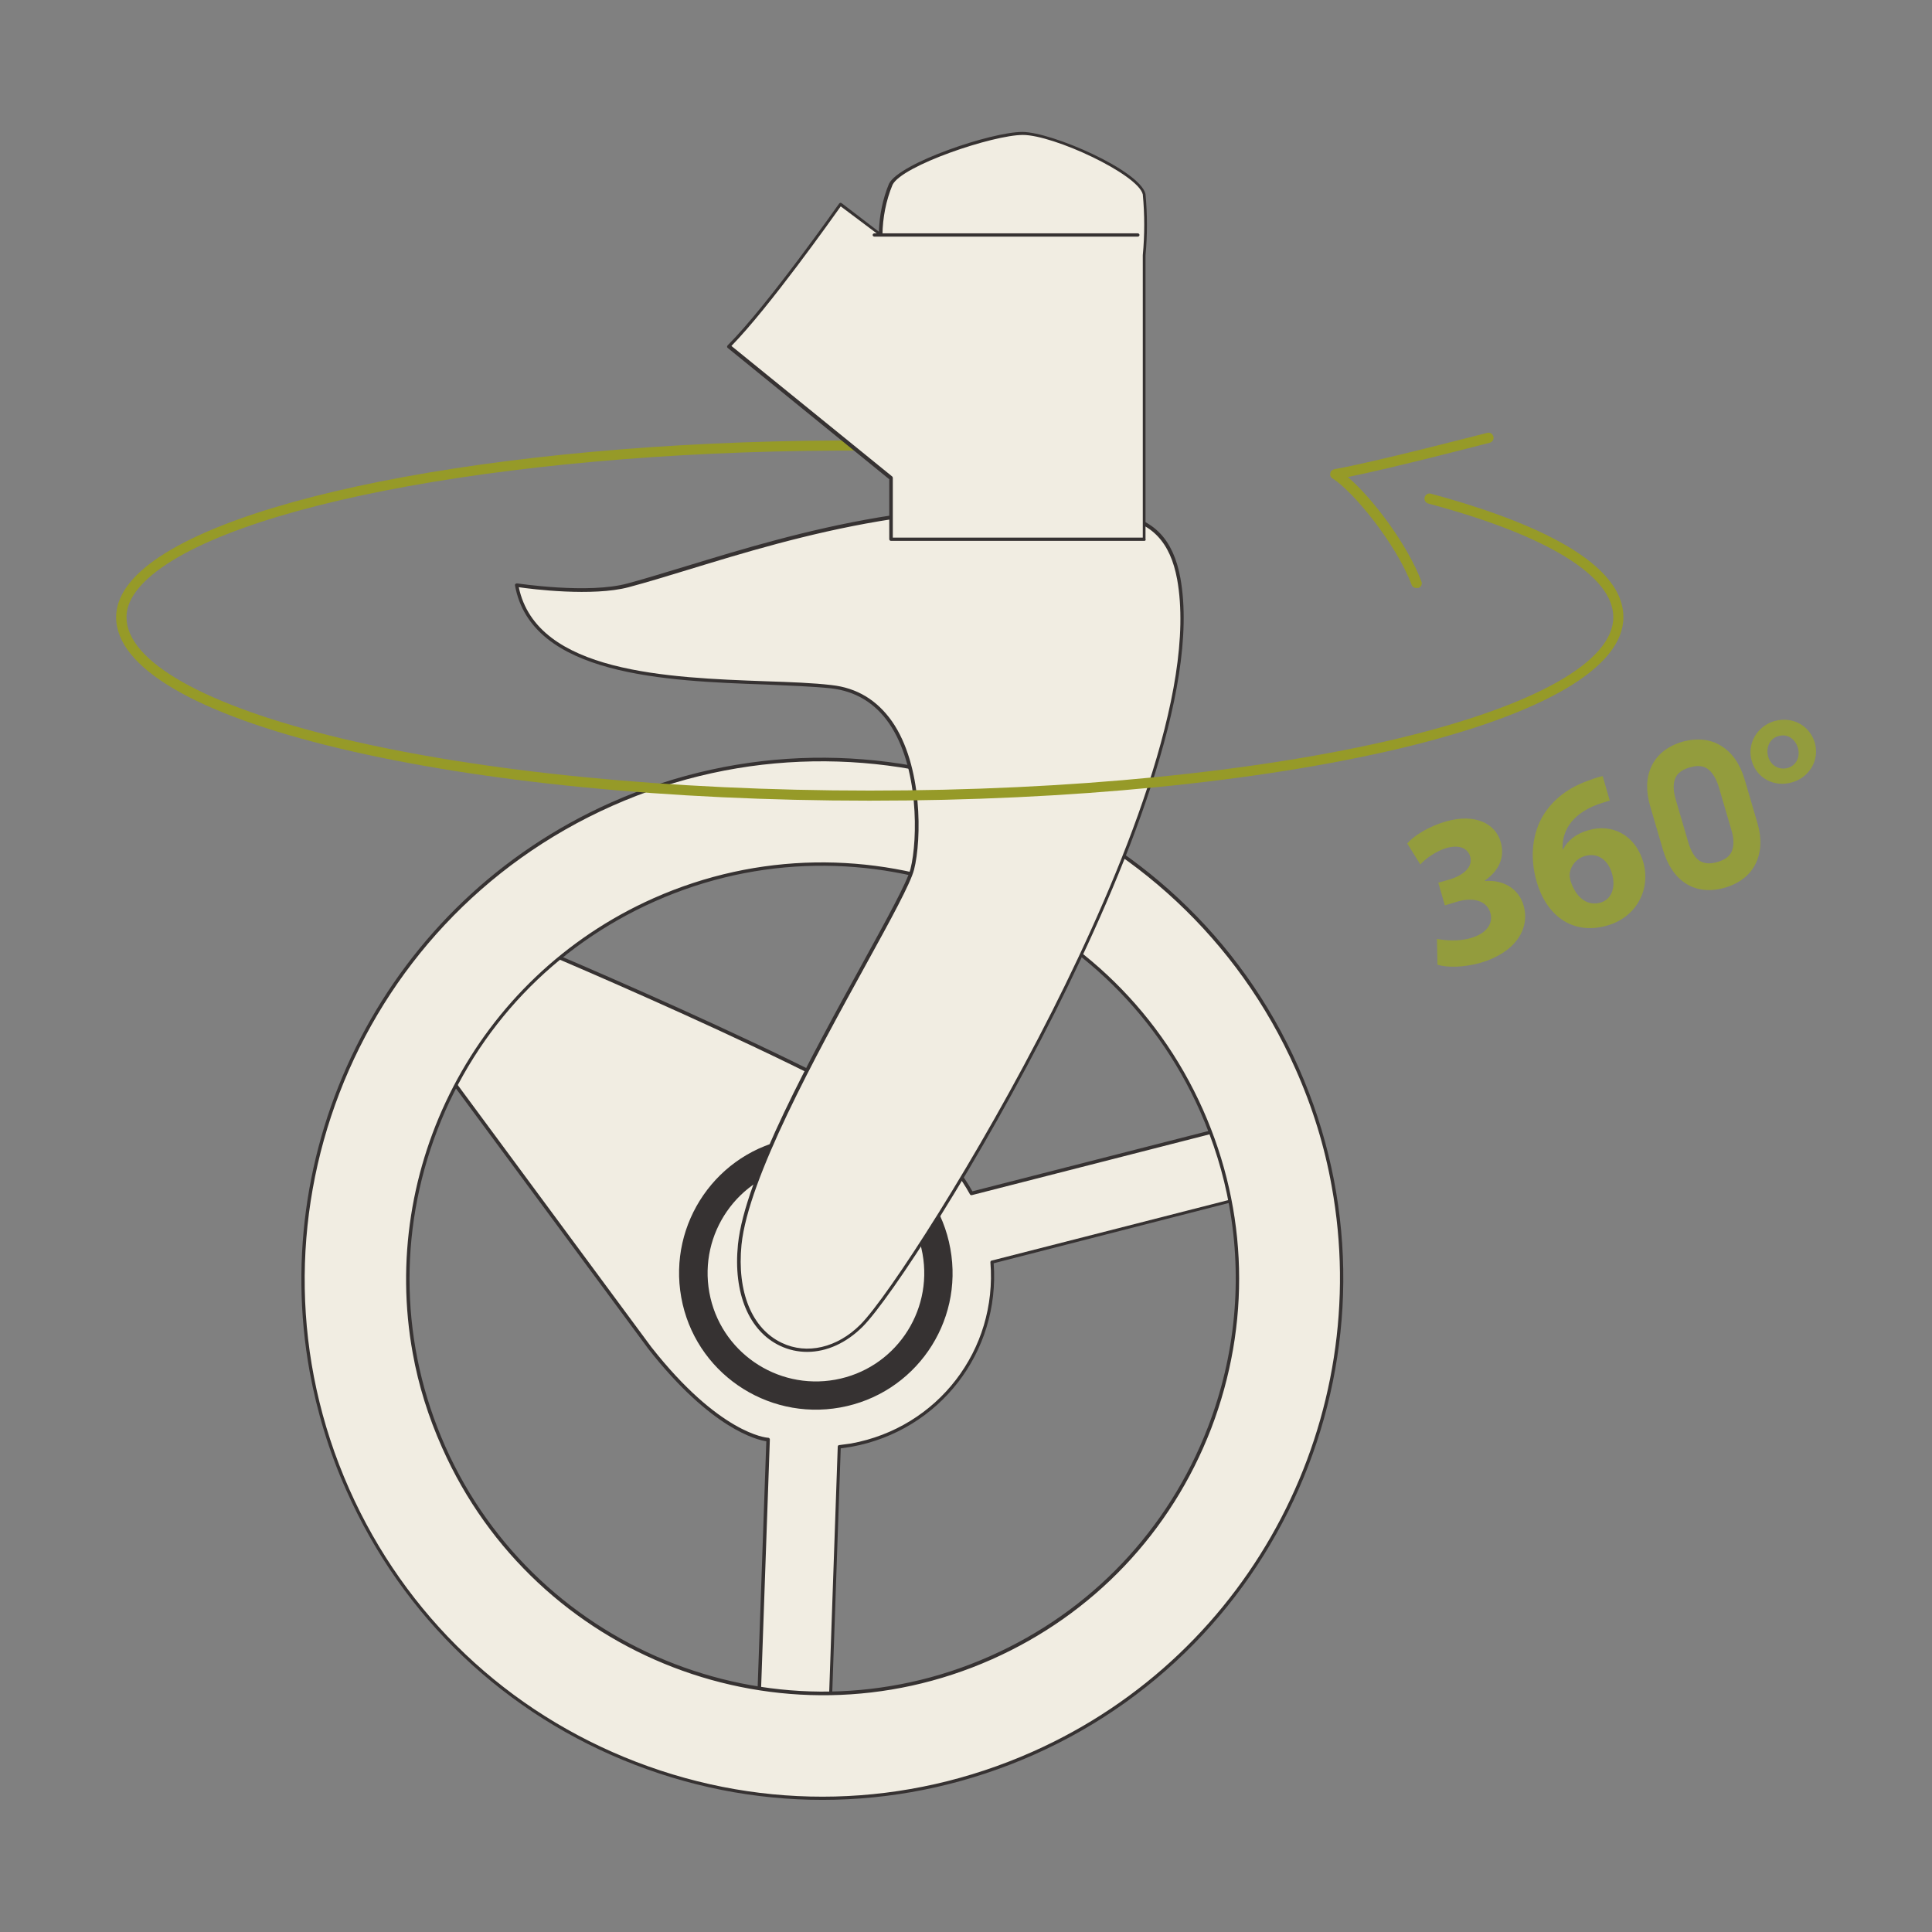 <svg xml:space="preserve" style="enable-background:new 0 0 708.7 708.7;" viewBox="0 0 708.7 708.7" y="0px" x="0px" id="Ebene_1" version="1.1" xmlns:xlink="http://www.w3.org/1999/xlink" xmlns="http://www.w3.org/2000/svg"><rect x="0" y="0" width="708.7" height="708.7" fill="#808080" stroke="none"/> <style type="text/css"> .st0{fill:#F1EDE2;} .st1{fill:#363232;} .st2{fill:#FFFFFF;} .st3{fill:#676766;} .st4{fill:#969A28;} .st5{fill:#939C3D;} </style> <g> <g> <g> <path d="M304.6,623.3l3.3-92.6c1.5-0.2,3-0.4,4.5-0.6c32.2-5.8,54.2-35.2,51.6-67.1l90.2-23.1l-6.5-25.4l-91.3,23.3 c-3.5-6.3-8-12-13.2-16.7l0,0c-14-18.2-154.2-76.7-154.2-76.7L157.5,385l80.9,109.4c25.5,32.5,43.3,33.6,43.3,33.6l-3.3,94.4 L304.6,623.3z" class="st0"></path> <path d="M156.9,385.1c0-0.2,0-0.3,0.1-0.5l31.4-40.7c0.2-0.2,0.5-0.3,0.7-0.2c5.7,2.4,140.5,58.9,154.5,76.9 c0,0,0.1,0.1,0.1,0.1c5.2,4.7,9.5,10.1,13,16.3l90.8-23.2c0.3-0.1,0.7,0.1,0.7,0.4l6.5,25.4c0,0.2,0,0.3-0.1,0.5 c-0.1,0.1-0.2,0.2-0.4,0.3l-89.7,23c2.4,32.6-19.9,61.4-52.1,67.3c-1.2,0.2-2.6,0.4-4,0.6l-3.2,92.1c0,0.3-0.3,0.6-0.6,0.6 l-26.2-0.9c-0.2,0-0.3-0.1-0.4-0.2c-0.1-0.1-0.2-0.3-0.2-0.4l3.3-93.8c-3.3-0.5-20.1-4.4-43.2-33.8L157,385.4 C156.9,385.3,156.9,385.2,156.9,385.1z M189.1,345.1L158.3,385l80.6,109.1c24.9,31.7,42.1,33.3,42.9,33.3c0.3,0,0.6,0.3,0.6,0.6 l-3.3,93.8l25,0.9l3.2-92c0-0.3,0.2-0.6,0.5-0.6c1.6-0.2,3.1-0.4,4.4-0.6c31.8-5.8,53.7-34.3,51.1-66.5c0-0.3,0.2-0.6,0.5-0.6 l89.6-22.9l-6.2-24.3l-90.7,23.2c-0.3,0.1-0.6-0.1-0.7-0.3c-3.4-6.2-7.8-11.8-13.1-16.5c-0.1-0.1-0.1-0.2-0.2-0.3 C328.4,403.8,197.7,348.7,189.1,345.1z" class="st1"></path> </g> <g> <path d="M379,643.2c96.2-42.7,139.5-155.3,96.8-251.4c-42.7-96.2-155.3-139.5-251.4-96.8 c-96.2,42.7-139.5,155.3-96.8,251.4C170.3,642.6,282.9,685.9,379,643.2z M162.7,530.8c-34.1-76.8,0.5-166.7,77.3-200.8 c76.8-34.1,166.7,0.5,200.8,77.3c34.1,76.8-0.5,166.7-77.3,200.8C286.7,642.2,196.8,607.6,162.7,530.8z" class="st0"></path> <path d="M113.6,503.2C98.2,418.5,142,330.9,224.1,294.4c96.3-42.8,209.5,0.8,252.2,97.1 c42.8,96.3-0.8,209.5-97.1,252.2l0,0c-46.7,20.7-98.6,22-146.2,3.7c-47.6-18.3-85.3-54.1-106-100.8 C120.7,532.5,116.3,517.9,113.6,503.2z M488.5,435.2c-2.6-14.6-7-29-13.3-43.1c-42.5-95.7-154.9-139-250.6-96.5 c-95.7,42.5-139,154.9-96.5,250.6c20.6,46.4,58,81.9,105.3,100.1c47.3,18.2,98.9,16.9,145.3-3.7 C460.3,606.4,503.8,519.3,488.5,435.2z M151.4,496.4c-12.3-67.7,22.7-137.7,88.3-166.9c77-34.2,167.4,0.6,201.6,77.6 c16.6,37.3,17.6,78.8,3,116.9c-14.7,38.1-43.3,68.2-80.5,84.7c-77,34.2-167.4-0.6-201.6-77.6 C157.1,519.7,153.5,508.1,151.4,496.4z M450.9,442.3c-2.1-11.8-5.7-23.4-10.7-34.7c-33.9-76.3-123.6-110.9-199.9-77 c-37,16.4-65.4,46.3-79.9,84c-14.5,37.8-13.5,78.9,2.9,115.9l-0.6,0.2l0.6-0.2c33.9,76.3,123.6,110.9,199.9,77 c37-16.4,65.4-46.3,79.9-84C453.2,497.2,455.8,469.3,450.9,442.3z" class="st1"></path> </g> <path d="M348.6,458c-4.9-27.3-31.1-45.3-58.3-40.4c-27.3,4.9-45.3,31.1-40.4,58.3c4.9,27.3,31.1,45.3,58.3,40.4 C335.5,511.4,353.6,485.3,348.6,458z M260.2,474.1c-3.9-21.6,10.4-42.3,32-46.2c21.6-3.9,42.3,10.4,46.2,32 c3.9,21.6-10.4,42.3-32,46.2C284.8,510,264.1,495.7,260.2,474.1z" class="st1"></path> </g> <path d="M316,219v-11.2h85.6v14.9" class="st2" id="Pfad_391_1_"></path> <path d="M401.5,223.4c-0.3,0-0.6-0.3-0.6-0.6v-14.3h-84.3V219c0,0.3-0.3,0.6-0.6,0.6s-0.6-0.3-0.6-0.6v-11.2 c0-0.3,0.3-0.6,0.6-0.6h85.6c0.3,0,0.6,0.3,0.6,0.6v14.9C402.2,223.1,401.9,223.4,401.5,223.4z" class="st3"></path> <path d="M189.5,214.7c0,0,26.1,4,40.9,0c40.9-11.2,104.2-37.2,179.9-25.6 c13.8,2.1,19.9,10.9,22.1,23.2c13.8,76.8-97.4,255-116.4,274c-19,19-48.4,7.4-44.6-29.8s59.5-122.8,63.2-137.7 c3.7-14.9,3.7-63.3-29.8-67C271.4,248.2,197,255.6,189.5,214.7z" class="st0" id="Pfad_392_1_"></path> <path d="M296.1,495.9c-3.4,0-6.7-0.7-9.9-2.2c-11.5-5.4-17.3-19.4-15.5-37.2c2.5-24.7,27.3-69.8,45.5-102.8 c9.2-16.8,16.5-30,17.8-35c2.7-10.8,3.1-37.5-7.9-53.4c-5.2-7.5-12.4-11.8-21.3-12.8c-6.6-0.7-15.1-1-24-1.4 c-36.2-1.3-85.9-3.1-91.9-36.4c0-0.2,0-0.4,0.2-0.5c0.1-0.1,0.3-0.2,0.5-0.2c0.3,0,26.2,4,40.7,0c6.7-1.8,14-4.1,21.7-6.4 c40-12.2,94.9-28.9,158.4-19.2c12.9,2,20,9.5,22.6,23.7c7.4,41.2-20.9,109.3-45.9,159c-27.8,55.1-60.4,105.2-70.6,115.5 C310.4,492.7,303.2,495.9,296.1,495.9z M190.3,215.4c6.6,31.5,55.1,33.2,90.6,34.5c8.9,0.3,17.4,0.6,24.1,1.4 c9.3,1,16.7,5.5,22.2,13.3c11.3,16.2,10.9,43.4,8.1,54.4c-1.3,5.1-8.6,18.4-17.9,35.3c-18.1,32.9-42.9,77.9-45.4,102.3 c-1.7,17.3,3.8,30.8,14.8,36c9.2,4.4,20.3,1.8,28.8-6.7c10-10,43.1-61,70.4-115.1c25-49.6,53.2-117.4,45.8-158.3 c-2.5-13.6-9.3-20.9-21.6-22.7c-63.2-9.7-117.9,7-157.8,19.2c-7.8,2.4-15.1,4.6-21.8,6.4C217.4,218.9,195,216.1,190.3,215.4z" class="st1"></path> <path d="M519.5,215.7c-0.7,0-1.5-0.5-1.7-1.2c-5.7-15.2-21.7-34.5-29-39c-0.7-0.4-1-1.2-0.8-1.9 c0.1-0.8,0.7-1.3,1.5-1.5c13.6-2.3,55.5-13.2,56-13.3c1-0.3,2,0.3,2.3,1.3c0.3,1-0.3,2-1.3,2.3c-1.6,0.4-35.7,9.3-52.1,12.6 c9,7.6,22,24.9,27,38.3c0.4,1-0.1,2-1.1,2.4C519.9,215.6,519.7,215.7,519.5,215.7z" class="st4"></path> <path d="M318.9,293.7c-73.5,0-142.6-6.8-194.5-19.2c-52.8-12.6-81.8-29.7-81.8-48.1c0-5.3,2.6-10.5,7.6-15.5 c29.6-29.4,142.6-50.1,268.8-49.3c1,0,1.8,0.8,1.8,1.9c0,1-0.8,1.8-1.8,1.8c0,0,0,0,0,0c-125.3-0.8-237.2,19.5-266.1,48.2 c-4.3,4.3-6.5,8.6-6.5,12.9c0,16.3,28.8,32.5,79,44.5c51.7,12.3,120.5,19.1,193.7,19.1c73.2,0,142-6.8,193.7-19.1 c50.2-12,79-28.2,79-44.5c0-15.1-24.1-30-67.9-41.7c-1-0.3-1.6-1.3-1.3-2.3c0.3-1,1.3-1.6,2.3-1.3c32.2,8.7,70.6,23.5,70.6,45.3 c0,18.4-29.1,35.5-81.8,48.1C461.4,286.9,392.4,293.7,318.9,293.7z" class="st4"></path> <path d="M267.2,127.1c14.9-14.9,40.9-52.1,40.9-52.1L323,86.2c0-6.4,1.3-12.7,3.7-18.6 C330.5,60.1,364,49,375.1,49s42.7,14.2,44.6,22.3c0.7,7.4,0.7,14.9,0,22.3v104.2h-93v-22.3L267.2,127.1z" class="st0" id="Pfad_395_1_"></path> <path d="M419.8,198.4h-93c-0.3,0-0.6-0.3-0.6-0.6v-22l-59.3-48.2c-0.1-0.1-0.2-0.3-0.2-0.4c0-0.2,0.1-0.3,0.2-0.5 c14.7-14.7,40.6-51.6,40.9-52c0.1-0.1,0.2-0.2,0.4-0.3c0.2,0,0.3,0,0.5,0.1L322.4,85c0.2-6.1,1.4-12,3.7-17.6 c3.8-7.6,37.5-19,48.9-19c10.7,0,43.2,14.1,45.2,22.8c0.7,7.5,0.7,15.1,0,22.5l0,104.1C420.4,198.1,420.1,198.4,419.8,198.4z M327.4,197.2h91.8V93.6c0.7-7.4,0.7-14.9,0-22.3c-1.8-7.4-32.7-21.8-44-21.8c-10.9,0-44.3,11.2-47.8,18.3 c-2.4,5.8-3.6,12-3.7,18.3c0,0.2-0.1,0.4-0.3,0.5c-0.2,0.1-0.5,0.1-0.6-0.1l-14.4-10.8c-3.2,4.5-26.3,37.1-40.1,51.2l59,47.9 c0.1,0.1,0.2,0.3,0.2,0.5V197.2z" class="st1"></path> <path d="M417.4,86.8h-96.7c-0.3,0-0.6-0.3-0.6-0.6s0.3-0.6,0.6-0.6h96.7c0.3,0,0.6,0.3,0.6,0.6S417.7,86.8,417.4,86.8z" class="st1"></path> <g> <path d="M527.1,344.4c2.4,0.5,7.7,1.1,12.4-0.3c6-1.7,8.3-5.5,7.2-9.2c-1.4-4.9-6.9-5.7-12-4.2l-4.7,1.4l-2.4-8.3 l4.5-1.3c3.9-1.2,8.4-4.1,7.2-8.3c-0.9-3-3.9-4.5-8.8-3.1c-4,1.2-7.8,4.1-9.5,6l-4.8-7.7c2.4-2.8,7.9-6.3,14.3-8.1 c10.6-3,18.1,0.8,20,7.6c1.5,5.3-0.3,10.2-5.8,14.1l0,0.2c6.3-0.6,12.4,2.5,14.2,9c2.5,8.8-3.4,17.4-15.9,21 c-6.4,1.8-12.3,1.7-15.7,0.7L527.1,344.4z" class="st5"></path> <path d="M590.5,293.7c-1.3,0.3-2.7,0.8-4.5,1.4c-10.1,3.8-13.1,10.4-12.8,16.5l0.2-0.1c1.7-3.2,4.7-5.7,9.4-7 c8.3-2.4,17,1.5,20,11.8c2.8,9.8-2.4,20.1-13.2,23.2c-13.2,3.8-22.5-4.2-25.9-16c-2.7-9.3-1.5-18.1,2.5-24.6 c3.7-5.9,9.4-10.2,17.1-12.8c2.1-0.8,3.5-1.2,4.6-1.4L590.5,293.7z M591.3,320.4c-1.3-4.6-4.9-7.8-9.9-6.4 c-3.1,0.9-5.2,3.5-5.6,6.4c-0.1,0.7,0,1.7,0.4,3c1.7,5.2,5.6,9.2,10.9,7.7C591.2,329.9,592.8,325.5,591.3,320.4z" class="st5"></path> <path d="M665.7,272.4c1.9,6.6-2.2,12.9-8.4,14.6c-6.7,1.9-12.9-1.7-14.7-7.8c-1.9-6.3,1.9-12.8,8.3-14.7 C657.8,262.6,663.9,266.4,665.7,272.4z M648.6,277.5c0.9,3.3,4,5.1,7.2,4.2c3.1-0.9,4.7-4.1,3.7-7.4c-0.9-3-3.6-5.3-7.1-4.3 C649.1,270.9,647.7,274.3,648.6,277.5z" class="st5"></path> <path d="M644.6,301.7l-4.6-15.7c-1.7-5.7-4.5-9.8-8.5-12.3c-4-2.6-9-3.1-14.4-1.6c-5.4,1.6-9.3,4.7-11.3,9 c-2,4.2-2.1,9.2-0.4,14.9l4.6,15.7c1.7,5.7,4.5,9.9,8.4,12.4c2.5,1.6,5.4,2.4,8.5,2.4c1.9,0,3.9-0.3,5.9-0.9 c5.4-1.6,9.3-4.7,11.3-9C646.1,312.4,646.3,307.3,644.6,301.7z M635.2,312.4c-0.8,1.8-2.5,3-5.2,3.8c-2.7,0.8-4.8,0.6-6.5-0.4 c-1.8-1.1-3.2-3.5-4.2-6.8l-4.6-15.7c-1-3.4-1-6-0.1-8l0,0c0.8-1.8,2.6-3,5.2-3.8c1.2-0.3,2.2-0.5,3.1-0.5c1.3,0,2.4,0.3,3.3,0.9 c1.8,1.2,3.3,3.5,4.3,6.8l4.6,15.7C636.1,307.6,636.1,310.4,635.2,312.4z" class="st5"></path> </g> </g> </svg> 